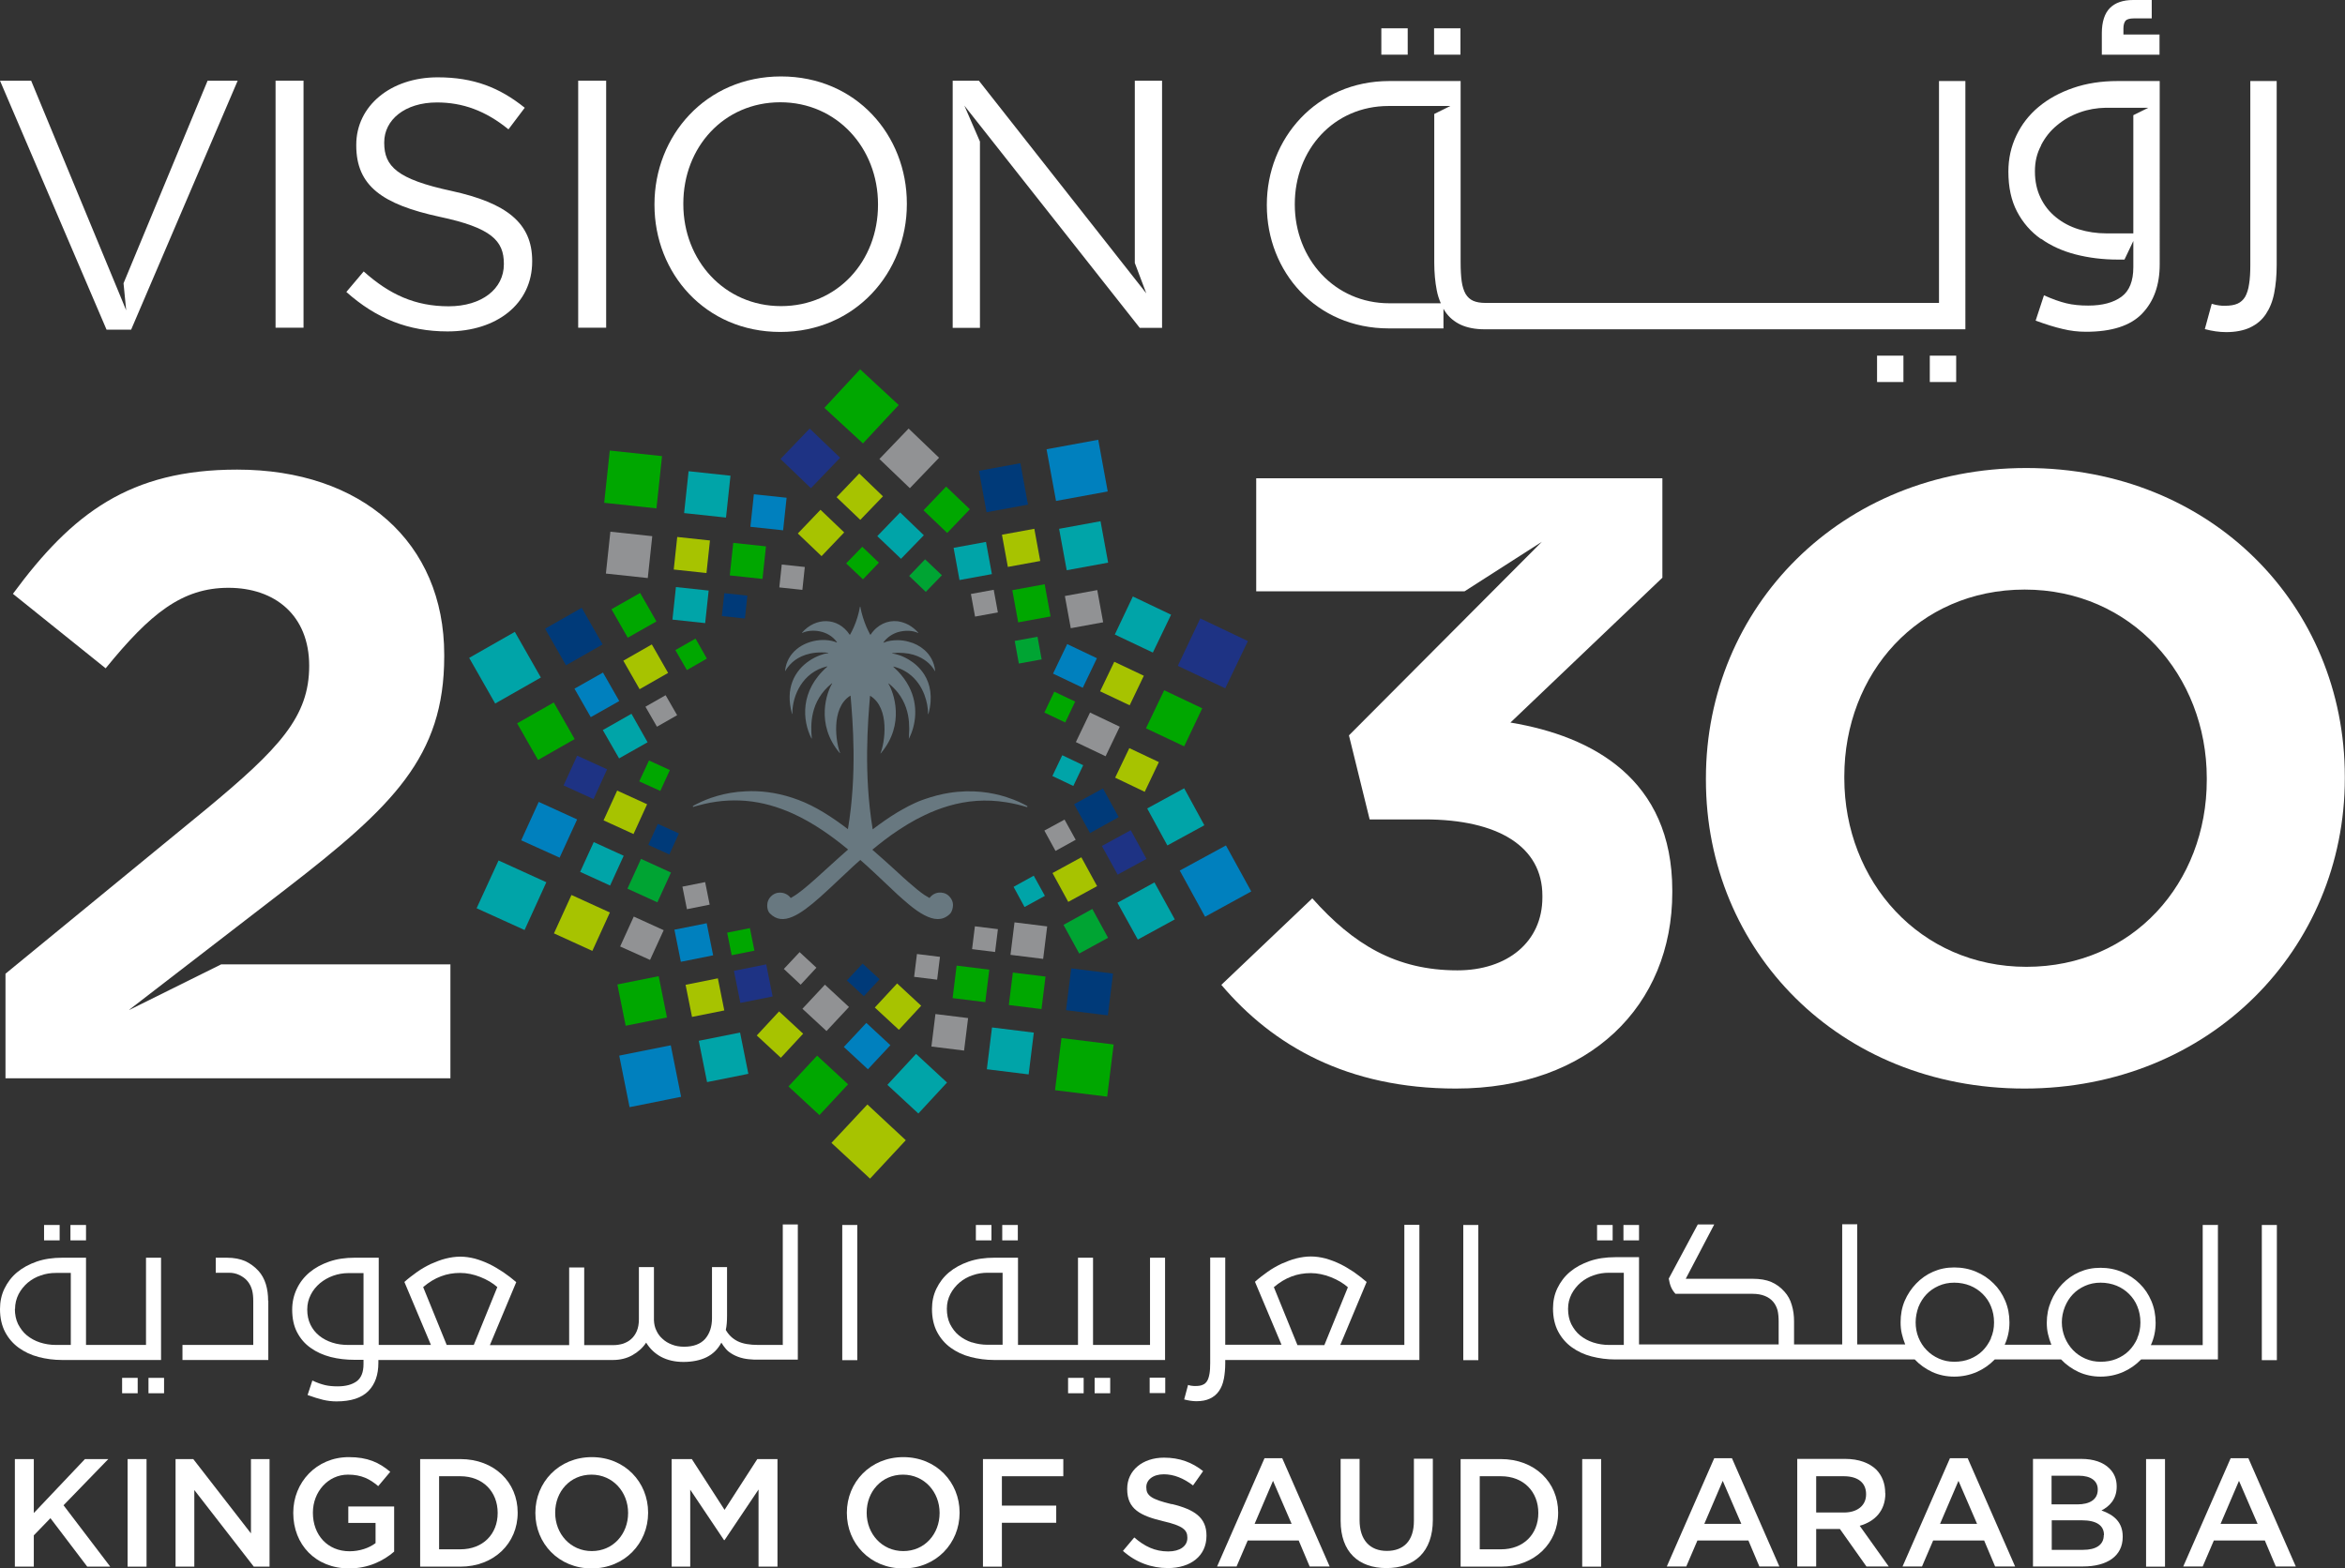 <?xml version="1.0" encoding="UTF-8"?>
<svg id="Layer_2" xmlns="http://www.w3.org/2000/svg" viewBox="0 0 132.5 88.64">
  <rect x="0" y="0" width="132.5" height="88.64" fill="#333333" stroke="none"/>
  <defs>
    <style>
      .cls-1 {
        fill: #687880;
      }

      .cls-2 {
        fill: #1e3384;
      }

      .cls-3 {
        fill: #0080be;
      }

      .cls-4 {
        fill: #00a700;
      }

      .cls-5 {
        fill: #fff;
      }

      .cls-6 {
        fill: #919294;
      }

      .cls-7 {
        fill: #a7c300;
      }

      .cls-8 {
        fill: #00a4a8;
      }

      .cls-9 {
        fill: #00a433;
      }

      .cls-10 {
        fill: #003a79;
      }
    </style>
  </defs>
  <g id="Layer_1-2" data-name="Layer_1">
    <g>
      <g>
        <rect class="cls-5" x="78.05" y="1.6" width="1.49" height="1.49"/>
        <rect class="cls-5" x="109.04" y="20.1" width="1.49" height="1.49"/>
        <path class="cls-5" d="M127.15,18.5c.37-.17.66-.42.88-.75.22-.33.38-.72.47-1.19.09-.46.14-.99.14-1.57V4.58h-1.49v10.41c0,.42-.02.78-.07,1.07-.04.29-.12.53-.22.71-.11.18-.25.31-.43.39-.18.08-.41.12-.7.12-.14,0-.25,0-.35-.02-.1-.01-.24-.04-.41-.09l-.39,1.43c.41.11.81.17,1.21.17.53,0,.98-.09,1.35-.26Z"/>
        <path class="cls-5" d="M122.03,1.95h-2.05v-.34c0-.19.04-.34.12-.44.07-.08.23-.13.46-.13h1.02V0h-1.05c-.57,0-1.01.15-1.31.45-.3.3-.46.78-.46,1.43v1.21h3.26v-1.15Z"/>
        <rect class="cls-5" x="106.06" y="20.1" width="1.49" height="1.49"/>
        <rect class="cls-5" x="81.03" y="1.6" width="1.49" height="1.49"/>
        <path class="cls-5" d="M115.32,13.49c.56.4,1.22.7,1.96.89.74.19,1.53.29,2.37.29h.39l.5-1.05v1.48c0,.78-.22,1.34-.67,1.67-.45.33-1.07.5-1.88.5-.46,0-.87-.04-1.24-.13-.37-.09-.79-.24-1.26-.45l-.47,1.43c.57.21,1.08.37,1.52.47.44.11.88.16,1.33.16,1.45,0,2.51-.34,3.17-1.03.66-.69.99-1.61.99-2.78V4.58h-2.38c-.92,0-1.76.13-2.51.39-.76.26-1.41.62-1.95,1.07-.54.45-.96.99-1.26,1.62-.3.63-.45,1.3-.45,2.04,0,.88.16,1.63.49,2.26.33.63.78,1.14,1.34,1.54ZM115.32,8.22c.23-.45.53-.83.91-1.14.38-.32.81-.56,1.29-.73.47-.17.96-.25,1.46-.26h0s2.41,0,2.41,0l-.85.42v6.68h-1.51c-.56,0-1.08-.08-1.57-.23-.49-.15-.92-.38-1.29-.68-.37-.3-.66-.66-.87-1.1-.21-.43-.32-.93-.32-1.49s.11-1.02.35-1.47Z"/>
        <path class="cls-5" d="M78.46,18.56h3.1v-1.11c.03.05.06.11.09.15.22.33.52.58.88.75.37.17.82.26,1.35.26h27.17V4.58h-1.49v12.54h-25.62c-.29,0-.52-.04-.7-.12-.18-.08-.32-.21-.43-.39-.1-.18-.18-.42-.22-.71-.04-.29-.06-.65-.06-1.07V4.58h-4.03c-4.12,0-6.92,3.26-6.92,6.99v.04c0,3.73,2.77,6.95,6.89,6.95ZM73.16,11.53c0-3.07,2.2-5.54,5.3-5.54h3.49l-.91.45v8.39c0,.58.05,1.11.14,1.57.05.27.13.51.23.74h-2.91c-3.09,0-5.34-2.51-5.34-5.58v-.04Z"/>
        <polygon class="cls-5" points="64.12 14.86 64.77 16.58 55.31 4.56 53.83 4.56 53.83 18.53 55.37 18.53 55.37 8 54.49 5.97 64.4 18.53 65.66 18.53 65.66 4.56 64.12 4.56 64.12 14.86"/>
        <path class="cls-5" d="M85.34,40.84l8.59-8.19v-5.62h-22.95v6.39h11.77l4.37-2.8-10.9,10.94,1.17,4.75h3.11c4.17,0,6.65,1.55,6.65,4.31v.1c0,2.52-1.99,4.12-4.8,4.12-3.45,0-5.87-1.45-8.2-4.07l-5.14,4.89c2.91,3.44,7.13,5.86,13.25,5.86,7.57,0,12.23-4.7,12.23-11.09v-.1c0-6.3-4.51-8.72-9.12-9.49Z"/>
        <path class="cls-5" d="M44.13,4.32c-4.26,0-7.15,3.37-7.15,7.22v.04c0,3.85,2.86,7.18,7.11,7.18s7.15-3.37,7.15-7.22v-.04c0-3.85-2.86-7.18-7.11-7.18ZM49.61,11.58c0,3.17-2.28,5.72-5.48,5.72s-5.52-2.59-5.52-5.76v-.04c0-3.17,2.28-5.72,5.48-5.72s5.52,2.59,5.52,5.76v.04Z"/>
        <path class="cls-5" d="M114.49,26.45c-10.48,0-18.1,7.89-18.1,17.53v.1c0,9.64,7.52,17.44,18,17.44s18.1-7.9,18.1-17.53v-.1c0-9.64-7.52-17.44-18-17.44ZM124.69,44.08c0,5.81-4.17,10.56-10.19,10.56s-10.29-4.84-10.29-10.66v-.1c0-5.81,4.17-10.56,10.19-10.56s10.29,4.84,10.29,10.66v.1Z"/>
        <rect class="cls-5" x="32.67" y="4.56" width="1.58" height="13.96"/>
        <path class="cls-5" d="M7.31,57.06l1.44-1.11,7.42-5.72c6.02-4.65,8.93-7.46,8.93-13.13v-.1c0-6.35-4.66-10.46-11.7-10.46-6.07,0-9.32,2.47-12.67,7.02l5.24,4.21c2.52-3.1,4.32-4.55,6.94-4.55s4.56,1.55,4.56,4.41-1.65,4.65-5.87,8.14L.31,55.03v5.91h25.14v-6.44h-12.95l-5.18,2.57Z"/>
        <polygon class="cls-5" points="7.41 18.63 13.43 4.56 11.73 4.56 6.98 16.01 7.13 17.54 6.74 16.59 2.62 6.64 1.76 4.56 0 4.56 6.02 18.63 7.41 18.63"/>
        <rect class="cls-5" x="15.57" y="4.56" width="1.58" height="13.96"/>
        <path class="cls-5" d="M25.51,10.79c-3.08-.66-3.8-1.4-3.8-2.71v-.04c0-1.26,1.16-2.25,2.98-2.25,1.44,0,2.74.46,4.04,1.52l.92-1.22c-1.42-1.14-2.88-1.72-4.92-1.72-2.66,0-4.6,1.62-4.6,3.81v.04c0,2.29,1.48,3.33,4.7,4.03,2.94.62,3.64,1.36,3.64,2.65v.04c0,1.38-1.24,2.37-3.12,2.37s-3.34-.66-4.8-1.97l-.98,1.16c1.68,1.5,3.5,2.23,5.72,2.23,2.78,0,4.78-1.56,4.78-3.95v-.04c0-2.13-1.44-3.27-4.56-3.95Z"/>
      </g>
      <polygon class="cls-2" points="45.75 24.22 47.47 25.87 45.82 27.59 44.1 25.94 45.75 24.22"/>
      <polygon class="cls-6" points="49.69 25.94 51.41 27.59 53.06 25.87 51.34 24.22 49.69 25.94"/>
      <polygon class="cls-7" points="47.27 28.1 48.61 29.38 49.89 28.05 48.55 26.76 47.27 28.1"/>
      <polygon class="cls-4" points="52.18 28.84 53.52 30.12 54.8 28.78 53.46 27.5 52.18 28.84"/>
      <polygon class="cls-7" points="45.08 30.15 46.42 31.43 47.7 30.09 46.36 28.81 45.08 30.15"/>
      <polygon class="cls-8" points="49.57 30.3 50.91 31.58 52.2 30.25 50.86 28.96 49.57 30.3"/>
      <polygon class="cls-4" points="47.81 31.84 48.76 32.74 49.66 31.8 48.72 30.9 47.81 31.84"/>
      <polygon class="cls-9" points="51.37 32.55 52.31 33.45 53.22 32.51 52.27 31.61 51.37 32.55"/>
      <rect class="cls-3" x="59.38" y="25.1" width="2.97" height="2.97" transform="translate(-3.8 11.41) rotate(-10.39)"/>
      <rect class="cls-10" x="55.51" y="26.38" width="2.38" height="2.38" transform="translate(-4.04 10.66) rotate(-10.38)"/>
      <rect class="cls-8" x="60.04" y="29.65" width="2.38" height="2.38" transform="translate(-4.56 11.55) rotate(-10.39)"/>
      <rect class="cls-7" x="56.77" y="30.04" width="1.86" height="1.85" transform="translate(-4.64 10.9) rotate(-10.38)"/>
      <rect class="cls-6" x="60.32" y="33.5" width="1.86" height="1.85" transform="translate(-5.2 11.6) rotate(-10.38)"/>
      <rect class="cls-8" x="54.03" y="30.78" width="1.86" height="1.85" transform="translate(-4.81 10.42) rotate(-10.38)"/>
      <rect class="cls-4" x="57.35" y="33.17" width="1.86" height="1.85" transform="translate(-5.19 11.06) rotate(-10.38)"/>
      <rect class="cls-6" x="54.97" y="33.44" width="1.31" height="1.3" transform="translate(-5.24 10.59) rotate(-10.39)"/>
      <rect class="cls-9" x="57.44" y="36.09" width="1.31" height="1.3" transform="translate(-5.66 11.05) rotate(-10.36)"/>
      <polygon class="cls-2" points="67.82 34.95 66.55 37.63 69.23 38.9 70.51 36.23 67.82 34.95"/>
      <polygon class="cls-8" points="64.01 33.71 62.99 35.86 65.14 36.88 66.17 34.74 64.01 33.71"/>
      <polygon class="cls-4" points="65.78 39.01 64.75 41.16 66.91 42.18 67.93 40.03 65.78 39.01"/>
      <polygon class="cls-7" points="62.96 37.4 62.16 39.07 63.83 39.86 64.63 38.19 62.96 37.4"/>
      <polygon class="cls-7" points="63.81 42.28 63.01 43.95 64.68 44.75 65.48 43.07 63.81 42.28"/>
      <polygon class="cls-3" points="60.3 36.4 59.5 38.07 61.18 38.87 61.98 37.2 60.3 36.4"/>
      <polygon class="cls-6" points="61.59 40.27 60.79 41.94 62.47 42.74 63.27 41.07 61.59 40.27"/>
      <polygon class="cls-4" points="59.57 39.09 59.01 40.27 60.19 40.83 60.75 39.65 59.57 39.09"/>
      <rect class="cls-8" x="59.68" y="42.9" width="1.3" height="1.31" transform="translate(-4.92 79.31) rotate(-64.55)"/>
      <polygon class="cls-3" points="69.27 47.78 66.66 49.2 68.09 51.81 70.7 50.38 69.27 47.78"/>
      <polygon class="cls-8" points="66.91 44.55 64.82 45.69 65.96 47.78 68.05 46.64 66.91 44.55"/>
      <polygon class="cls-8" points="65.23 49.87 63.14 51.02 64.29 53.1 66.38 51.96 65.23 49.87"/>
      <polygon class="cls-2" points="63.89 46.92 62.26 47.81 63.15 49.43 64.78 48.54 63.89 46.92"/>
      <polygon class="cls-9" points="61.72 51.37 60.09 52.27 60.98 53.89 62.61 53 61.72 51.37"/>
      <polygon class="cls-10" points="62.32 44.56 60.69 45.45 61.59 47.08 63.21 46.18 62.32 44.56"/>
      <polygon class="cls-7" points="61.1 48.45 59.47 49.34 60.36 50.97 61.99 50.08 61.1 48.45"/>
      <polygon class="cls-6" points="60.15 46.32 59.01 46.94 59.64 48.09 60.78 47.46 60.15 46.32"/>
      <polygon class="cls-8" points="58.41 49.49 57.27 50.12 57.89 51.26 59.04 50.63 58.41 49.49"/>
      <rect class="cls-4" x="59.78" y="58.83" width="2.97" height="2.97" transform="translate(-6.11 113.72) rotate(-82.95)"/>
      <rect class="cls-10" x="60.38" y="54.87" width="2.38" height="2.38" transform="translate(-1.64 110.27) rotate(-82.94)"/>
      <rect class="cls-8" x="55.9" y="58.21" width="2.38" height="2.38" transform="translate(-8.88 108.75) rotate(-82.94)"/>
      <rect class="cls-4" x="57.1" y="55.06" width="1.85" height="1.86" transform="translate(-4.65 106.71) rotate(-82.95)"/>
      <rect class="cls-6" x="52.73" y="57.41" width="1.85" height="1.86" transform="translate(-10.82 104.43) rotate(-82.95)"/>
      <rect class="cls-6" x="57.21" y="52.23" width="1.85" height="1.86" transform="translate(-1.77 104.32) rotate(-82.94)"/>
      <rect class="cls-4" x="53.94" y="54.67" width="1.85" height="1.86" transform="translate(-7.06 103.22) rotate(-82.94)"/>
      <rect class="cls-6" x="55.01" y="52.43" width="1.3" height="1.31" transform="translate(-3.86 101.8) rotate(-82.95)"/>
      <rect class="cls-6" x="51.73" y="53.98" width="1.3" height="1.31" transform="translate(-8.27 99.92) rotate(-82.95)"/>
      <polygon class="cls-7" points="51.18 64.44 49.01 62.42 46.98 64.59 49.16 66.61 51.18 64.44"/>
      <polygon class="cls-4" points="50.78 22.89 48.6 20.87 46.58 23.05 48.76 25.06 50.78 22.89"/>
      <polygon class="cls-8" points="53.51 61.18 51.76 59.56 50.14 61.31 51.89 62.93 53.51 61.18"/>
      <polygon class="cls-4" points="47.92 61.28 46.17 59.66 44.55 61.4 46.3 63.02 47.92 61.28"/>
      <polygon class="cls-3" points="50.31 59.07 48.95 57.81 47.68 59.17 49.04 60.43 50.31 59.07"/>
      <polygon class="cls-7" points="45.38 58.42 44.02 57.16 42.76 58.52 44.12 59.78 45.38 58.42"/>
      <polygon class="cls-7" points="52.05 56.84 50.69 55.58 49.43 56.94 50.79 58.2 52.05 56.84"/>
      <polygon class="cls-6" points="47.97 56.91 46.61 55.65 45.34 57.01 46.7 58.27 47.97 56.91"/>
      <polygon class="cls-10" points="49.7 55.34 48.74 54.46 47.85 55.41 48.81 56.3 49.7 55.34"/>
      <polygon class="cls-6" points="46.13 54.69 45.18 53.81 44.29 54.76 45.24 55.65 46.13 54.69"/>
      <rect class="cls-3" x="35.25" y="59.33" width="2.97" height="2.97" transform="translate(-11.23 8.41) rotate(-11.33)"/>
      <rect class="cls-8" x="39.69" y="58.57" width="2.38" height="2.38" transform="translate(-10.94 9.19) rotate(-11.33)"/>
      <rect class="cls-4" x="35.1" y="55.38" width="2.38" height="2.38" transform="translate(-10.42 8.24) rotate(-11.34)"/>
      <rect class="cls-7" x="38.9" y="55.46" width="1.86" height="1.85" transform="translate(-10.3 8.92) rotate(-11.33)"/>
      <rect class="cls-2" x="41.63" y="54.67" width="1.86" height="1.85" transform="translate(-10.09 9.44) rotate(-11.33)"/>
      <rect class="cls-3" x="38.27" y="52.34" width="1.86" height="1.85" transform="translate(-9.7 8.74) rotate(-11.33)"/>
      <rect class="cls-4" x="41.2" y="52.57" width="1.31" height="1.3" transform="translate(-9.63 9.25) rotate(-11.32)"/>
      <rect class="cls-6" x="38.68" y="49.96" width="1.31" height="1.3" transform="translate(-9.19 8.73) rotate(-11.34)"/>
      <polygon class="cls-8" points="29.64 52.56 30.87 49.86 28.17 48.63 26.93 51.33 29.64 52.56"/>
      <polygon class="cls-7" points="33.47 53.74 34.46 51.57 32.29 50.58 31.3 52.75 33.47 53.74"/>
      <polygon class="cls-3" points="31.62 48.47 32.61 46.31 30.44 45.32 29.45 47.49 31.62 48.47"/>
      <rect class="cls-8" x="33.08" y="47.88" width="1.85" height="1.86" transform="translate(-24.51 59.5) rotate(-65.48)"/>
      <polygon class="cls-6" points="36.73 54.25 37.5 52.57 35.81 51.8 35.04 53.49 36.73 54.25"/>
      <rect class="cls-2" x="32.15" y="43.01" width="1.85" height="1.86" transform="translate(-20.63 55.79) rotate(-65.48)"/>
      <rect class="cls-9" x="35.75" y="48.84" width="1.85" height="1.86" transform="translate(-23.82 62.48) rotate(-65.48)"/>
      <rect class="cls-7" x="34.4" y="44.99" width="1.85" height="1.86" transform="translate(-21.11 58.97) rotate(-65.46)"/>
      <polygon class="cls-10" points="37.82 48.29 38.36 47.1 37.17 46.56 36.63 47.75 37.82 48.29"/>
      <polygon class="cls-4" points="37.31 44.7 37.85 43.52 36.67 42.98 36.12 44.16 37.31 44.7"/>
      <polygon class="cls-8" points="27.98 39.76 30.56 38.29 29.09 35.71 26.51 37.18 27.98 39.76"/>
      <polygon class="cls-4" points="30.4 42.95 32.47 41.77 31.29 39.7 29.22 40.88 30.4 42.95"/>
      <polygon class="cls-10" points="31.98 37.6 34.05 36.42 32.87 34.35 30.8 35.53 31.98 37.6"/>
      <polygon class="cls-3" points="33.38 40.53 34.99 39.62 34.07 38.01 32.46 38.92 33.38 40.53"/>
      <polygon class="cls-4" points="35.47 36.04 37.09 35.12 36.17 33.51 34.55 34.43 35.47 36.04"/>
      <polygon class="cls-8" points="34.98 42.86 36.59 41.95 35.68 40.34 34.06 41.26 34.98 42.86"/>
      <polygon class="cls-7" points="36.14 38.95 37.75 38.03 36.83 36.42 35.22 37.34 36.14 38.95"/>
      <polygon class="cls-6" points="37.12 41.07 38.26 40.42 37.61 39.29 36.47 39.94 37.12 41.07"/>
      <polygon class="cls-4" points="38.81 37.87 39.94 37.22 39.3 36.09 38.16 36.74 38.81 37.87"/>
      <rect class="cls-4" x="34.29" y="25.61" width="2.97" height="2.97" transform="translate(5.03 59.79) rotate(-83.9)"/>
      <rect class="cls-6" x="34.35" y="30.16" width="2.38" height="2.38" transform="translate(.59 63.36) rotate(-83.89)"/>
      <rect class="cls-8" x="38.77" y="26.75" width="2.38" height="2.38" transform="translate(7.93 64.7) rotate(-83.89)"/>
      <rect class="cls-7" x="38.16" y="30.44" width="1.85" height="1.86" transform="translate(3.74 66.89) rotate(-83.89)"/>
      <rect class="cls-3" x="42.49" y="28.02" width="1.85" height="1.86" transform="translate(10.03 69.05) rotate(-83.91)"/>
      <rect class="cls-8" x="38.09" y="33.27" width="1.85" height="1.86" transform="translate(.86 69.35) rotate(-83.89)"/>
      <rect class="cls-4" x="41.33" y="30.77" width="1.85" height="1.86" transform="translate(6.24 70.34) rotate(-83.89)"/>
      <rect class="cls-10" x="40.85" y="33.58" width="1.3" height="1.31" transform="translate(3.05 71.86) rotate(-83.89)"/>
      <rect class="cls-6" x="44.1" y="31.97" width="1.3" height="1.31" transform="translate(7.58 73.67) rotate(-83.93)"/>
      <path class="cls-1" d="M58.05,45.56c-.22-.13-.62-.33-1.18-.51-.8-.26-1.92-.45-3.24-.24-.45.07-.91.19-1.4.36-.05.02-.09.03-.14.05-.25.09-.5.21-.74.33-.21.11-.42.23-.63.35-.48.29-.95.62-1.41.97-.52-3.16-.27-6.1-.15-7.54,0,0,.01-.01.02,0,1.12.7.81,2.67.57,3.24,0,.01.01.02.02,0,1.4-1.65.71-3.47.43-3.93,0-.01,0-.02.02-.01.2.16.37.34.51.51.43.55.59,1.15.63,1.67.02.28.02.53,0,.76,0,.06,0,.11-.01.17,0,0,0,.01.01,0,0,0,0,0,0,0,.38-.74.56-1.86,0-2.94-.15-.29-.36-.59-.63-.87-.08-.08-.16-.16-.25-.24,0,0,0-.02,0-.02.08.02.16.04.24.07.24.08.45.2.63.33.42.31.71.74.88,1.19.14.37.21.75.21,1.09,0,.01.02.01.02,0,.26-.96.1-1.69-.23-2.22-.24-.38-.56-.66-.88-.85-.22-.13-.44-.23-.63-.28-.11-.03-.22-.06-.3-.07-.01,0-.01-.02,0-.02.1,0,.2-.01.3-.02.24,0,.44.02.63.05.37.07.66.2.88.35.36.24.53.52.59.63,0,.01.02,0,.02,0-.05-.51-.29-.91-.61-1.19-.25-.22-.56-.38-.88-.46-.21-.06-.42-.09-.63-.09-.28,0-.56.04-.79.14,0,0-.02,0-.01-.02.21-.29.5-.47.8-.57.21-.06.43-.09.63-.08.19.01.38.05.52.12.01,0,.02,0,.01-.02-.16-.18-.34-.32-.53-.43-.2-.11-.42-.18-.63-.21-.57-.06-1.14.18-1.53.76,0,0-.01,0-.02,0-.07-.13-.14-.28-.21-.43-.15-.35-.28-.76-.35-1.15,0-.01-.02-.01-.02,0-.07.4-.19.8-.35,1.16-.07.15-.14.3-.21.42,0,0-.01,0-.02,0-.67-1.01-1.93-.99-2.69-.12,0,0,0,.02.01.02.51-.24,1.47-.17,1.96.52,0,0,0,.02-.01.02-.75-.31-1.9-.11-2.51.62-.22.26-.37.59-.41.98,0,.01.02.02.02,0,.05-.09.17-.28.39-.48.36-.32.99-.64,2.02-.54.01,0,.02.02,0,.02-.53.07-1.62.54-2.02,1.62-.18.48-.22,1.07-.02,1.81,0,.01.02.01.02,0,0-.02,0-.03,0-.05.01-.98.57-2.3,1.96-2.63.01,0,.02.01.01.02-1.56,1.37-1.4,3.05-.89,4.05,0,.01.02,0,.02,0-.07-.75-.12-2.1,1.13-3.11,0,0,.02,0,.02.01-.29.46-.97,2.28.43,3.93,0,0,.02,0,.02,0-.23-.56-.55-2.53.57-3.24,0,0,.02,0,.02,0,.12,1.44.38,4.38-.15,7.54-.9-.69-1.85-1.3-2.79-1.65-.12-.04-.23-.08-.34-.12-.97-.32-1.86-.41-2.64-.37-1.25.05-2.2.43-2.72.69-.11.05-.19.1-.26.14-.03.02,0,.06.02.05.08-.03.16-.05.24-.07.96-.27,1.86-.34,2.72-.27.94.08,1.81.34,2.64.71,1.15.52,2.2,1.26,3.14,2.04-1.33,1.16-2.45,2.29-3.14,2.68-.03.02-.07.04-.1.06-.16-.22-.45-.35-.76-.29-.27.06-.49.28-.55.54-.05.24,0,.5.14.63.36.36.78.39,1.27.18.92-.39,2.07-1.6,3.47-2.89.12-.11.24-.22.36-.32.12.11.24.21.36.32.64.58,1.22,1.15,1.75,1.64.22.2.43.38.63.55.31.26.61.47.88.61.54.28,1,.32,1.4-.03.02-.02.04-.04.06-.06.09-.09.2-.39.14-.63-.03-.14-.11-.26-.21-.36-.09-.09-.21-.16-.34-.18-.31-.07-.59.06-.76.29-.09-.05-.19-.11-.3-.18-.25-.17-.55-.42-.88-.71-.2-.17-.41-.37-.63-.57-.43-.39-.91-.83-1.42-1.27.45-.37.92-.74,1.42-1.07.21-.14.42-.27.63-.4.29-.17.58-.33.88-.47.45-.22.92-.4,1.4-.54,1-.29,2.08-.39,3.24-.2.38.06.76.15,1.16.27.03,0,.05-.03.02-.05"/>
      <g>
        <rect class="cls-5" x="6.9" y="77.87" width=".88" height=".87"/>
        <path class="cls-5" d="M65.83,76.86v-5.78h-.85v4.93h-3.22v-4.93h-.85v4.93h-3.39v-4.93h-1.34c-.53,0-1.02.07-1.45.22-.43.15-.8.35-1.11.61-.31.26-.54.57-.71.92-.17.35-.25.74-.25,1.15,0,.5.1.94.29,1.3.19.36.45.66.77.89.32.23.69.41,1.12.52.43.11.87.17,1.34.17h9.66ZM54.92,75.87c-.28-.09-.53-.23-.74-.4-.21-.17-.37-.39-.5-.64-.12-.25-.18-.54-.18-.86s.07-.58.2-.84c.13-.25.31-.47.52-.65.22-.18.46-.32.74-.41.28-.1.56-.14.85-.14h.84v4.07h-.84c-.32,0-.62-.05-.9-.14Z"/>
        <rect class="cls-5" x="47.59" y="69.23" width=".85" height="7.64"/>
        <rect class="cls-5" x="56.63" y="69.23" width=".88" height=".87"/>
        <rect class="cls-5" x="64.96" y="77.86" width=".88" height=".87"/>
        <rect class="cls-5" x="8.39" y="77.87" width=".88" height=".87"/>
        <path class="cls-5" d="M44.25,76.01h-1.4c-.5,0-.89-.07-1.17-.21-.28-.14-.51-.35-.67-.64.05-.22.07-.49.07-.8v-2.75h-.85v2.88c0,.49-.13.88-.39,1.18-.26.29-.66.44-1.19.44-.25,0-.48-.04-.68-.12-.21-.08-.38-.18-.53-.32-.15-.13-.27-.29-.35-.47-.09-.18-.13-.37-.14-.58v-3.01h-.85v2.95c0,.26-.04.48-.12.67-.08.18-.18.33-.32.45-.13.12-.29.2-.46.26-.17.05-.35.08-.54.08h-1.65v-4.39h-.85v4.39h-4.48l1.49-3.56c-.23-.2-.47-.38-.73-.56-.26-.17-.52-.33-.79-.46-.27-.13-.54-.23-.82-.31-.28-.07-.55-.11-.82-.11s-.55.04-.83.11c-.28.07-.55.18-.83.3-.27.13-.54.28-.79.46-.25.18-.49.36-.71.56l1.5,3.56h-2.95v-4.93h-1.36c-.53,0-1.01.07-1.44.22-.43.15-.8.35-1.11.61-.31.26-.55.57-.72.93-.17.36-.26.75-.26,1.17,0,.5.09.93.28,1.29.19.36.44.65.77.88.32.23.7.4,1.12.51.43.11.88.16,1.35.16h.51v.25c0,.45-.13.77-.38.96-.26.19-.62.29-1.08.29-.26,0-.5-.02-.71-.07-.21-.05-.45-.13-.72-.26l-.27.82c.33.12.62.21.87.27.25.06.51.09.76.09.83,0,1.43-.2,1.81-.59.38-.39.56-.92.56-1.59v-.16h13.25c.41,0,.78-.09,1.1-.27.32-.18.58-.41.78-.71.21.34.49.61.84.8.36.19.78.29,1.27.29s.95-.09,1.31-.27c.36-.18.63-.45.83-.82.07.12.16.24.26.36.1.12.24.22.4.31.16.09.36.17.59.22.18.04.39.06.61.07h0s2.46,0,2.46,0v-7.64h-.85v6.79ZM20.54,76.01h-.86c-.32,0-.62-.04-.9-.13-.28-.09-.53-.22-.74-.39-.21-.17-.38-.38-.5-.63-.12-.25-.18-.53-.18-.85s.07-.58.2-.84c.13-.26.31-.47.52-.65.22-.18.46-.32.74-.42.28-.1.57-.15.86-.15h.86v4.06ZM25.24,76.01l-1.33-3.27c.33-.28.66-.48,1.01-.61.34-.13.7-.19,1.08-.19s.76.08,1.14.23c.38.15.7.34.96.57l-1.33,3.27h-1.52Z"/>
        <rect class="cls-5" x="3.98" y="69.23" width=".88" height=".87"/>
        <rect class="cls-5" x="90.24" y="69.23" width=".88" height=".87"/>
        <rect class="cls-5" x="82.68" y="69.23" width=".85" height="7.64"/>
        <rect class="cls-5" x="55.14" y="69.23" width=".88" height=".87"/>
        <path class="cls-5" d="M15.15,73.51c0-.33-.04-.65-.13-.94-.09-.29-.23-.54-.41-.74-.23-.25-.48-.43-.76-.56-.28-.12-.62-.19-1.03-.19h-.63v.85h.75c.21,0,.4.04.59.13.18.09.34.2.46.35.12.15.2.31.25.49.05.18.07.39.07.64v2.47h-4v.85h4.85v-3.35Z"/>
        <rect class="cls-5" x="127.8" y="69.23" width=".85" height="7.64"/>
        <rect class="cls-5" x="91.73" y="69.23" width=".88" height=".87"/>
        <path class="cls-5" d="M125.31,69.23h-.85v6.79h-2.93c.18-.39.27-.81.27-1.26s-.08-.85-.24-1.23c-.16-.38-.38-.71-.66-.98-.28-.28-.61-.5-.99-.66-.38-.16-.79-.24-1.23-.24s-.82.08-1.19.24c-.37.16-.69.39-.96.67-.27.28-.49.61-.64.98-.16.38-.24.78-.24,1.21,0,.23.02.45.07.65.05.21.11.41.19.6h-2.64c.18-.39.27-.81.27-1.26s-.08-.85-.24-1.23c-.16-.38-.38-.71-.66-.98-.28-.28-.61-.5-.99-.66-.38-.16-.79-.24-1.23-.24s-.82.08-1.19.24c-.37.16-.69.39-.96.67-.27.28-.49.61-.65.98-.16.38-.23.78-.23,1.21,0,.23.02.45.07.65.05.21.11.41.19.6h-2.71v-6.79h-.85v6.79h-2.72v-1.3c0-.33-.04-.64-.13-.93-.08-.29-.22-.54-.41-.75-.22-.25-.47-.43-.75-.55-.28-.12-.63-.18-1.06-.18h-3.77l1.61-3.07h-.93l-1.64,3.06c.03.18.07.34.13.48s.14.26.25.38h4.35c.27,0,.5.04.7.12.2.08.35.19.47.33.12.14.2.31.25.49.04.18.06.39.06.62v1.3h-7.89v-4.93h-1.34c-.53,0-1.02.07-1.45.22-.43.15-.8.35-1.11.61-.31.26-.54.57-.71.92-.17.35-.25.74-.25,1.15,0,.5.1.94.29,1.3.19.36.45.66.77.89.32.23.69.41,1.12.52.43.11.87.17,1.34.17h16.92c.28.3.61.53.99.71.38.17.79.26,1.24.26s.88-.09,1.27-.26c.39-.17.73-.41,1.02-.71h3.75c.28.3.61.53.99.71.38.17.79.26,1.24.26s.88-.09,1.27-.26c.39-.17.73-.41,1.02-.71h4.34v-7.64ZM91.76,76.01h-.84c-.32,0-.62-.05-.9-.14-.28-.09-.53-.23-.74-.4-.21-.17-.37-.39-.5-.64-.12-.25-.18-.54-.18-.86s.07-.58.2-.84c.13-.25.31-.47.52-.65.22-.18.46-.32.74-.41.28-.1.56-.14.85-.14h.84v4.07ZM112.5,75.63c-.12.27-.28.51-.48.71-.2.2-.44.35-.71.46-.27.11-.57.16-.89.16s-.6-.06-.87-.18c-.27-.12-.5-.28-.69-.48-.2-.2-.35-.44-.46-.71-.11-.27-.16-.56-.16-.86s.06-.59.16-.87c.11-.27.26-.51.45-.71.19-.2.42-.36.69-.48.27-.12.56-.18.88-.18s.63.06.9.17c.27.11.51.27.71.47.2.2.36.43.47.71.11.27.17.57.17.9s-.06.62-.18.89ZM120.77,75.63c-.12.27-.28.51-.48.71-.2.2-.44.35-.71.46-.27.11-.57.16-.89.16s-.6-.06-.87-.18c-.27-.12-.5-.28-.69-.48-.19-.2-.35-.44-.46-.71-.11-.27-.17-.56-.17-.86s.06-.59.17-.87c.11-.27.26-.51.45-.71.19-.2.42-.36.69-.48.27-.12.56-.18.88-.18s.63.06.9.17c.27.11.51.27.71.47.2.2.36.43.47.71.11.27.17.57.17.9s-.06.62-.18.89Z"/>
        <path class="cls-5" d="M2.17,76.69c.43.11.87.17,1.34.17h5.59v-5.78h-.85v4.93h-3.39v-4.93h-1.34c-.53,0-1.02.07-1.45.22-.43.15-.8.35-1.11.61-.31.26-.54.57-.71.92-.17.35-.25.74-.25,1.15,0,.5.1.94.29,1.3.19.36.45.66.77.89.32.23.69.41,1.12.52ZM.85,73.98c0-.3.07-.58.2-.84.13-.25.31-.47.52-.65.22-.18.46-.32.74-.41.28-.1.56-.14.85-.14h.84v4.07h-.84c-.32,0-.62-.05-.9-.14-.28-.09-.53-.23-.74-.4-.21-.17-.37-.39-.5-.64-.12-.25-.18-.54-.18-.86Z"/>
        <rect class="cls-5" x="61.85" y="77.87" width=".88" height=".87"/>
        <rect class="cls-5" x="60.35" y="77.87" width=".88" height=".87"/>
        <path class="cls-5" d="M69.15,77.94c.05-.27.08-.57.08-.9v-.18h10.97v-7.64h-.85v6.79h-3.62l1.49-3.56c-.23-.2-.47-.38-.72-.56-.26-.17-.52-.33-.79-.46-.27-.13-.54-.23-.82-.31-.28-.07-.55-.11-.82-.11s-.55.04-.83.11c-.28.07-.55.18-.83.3-.27.13-.54.28-.79.46-.25.18-.49.36-.71.56l1.5,3.56h-3.18v-4.93h-.85v5.96c0,.24-.01.45-.04.61-.03.17-.07.3-.13.4s-.14.18-.25.22c-.1.05-.24.07-.4.07-.08,0-.15,0-.2-.01-.06,0-.13-.02-.23-.05l-.22.82c.23.06.47.1.69.1.31,0,.56-.05.77-.15.21-.1.38-.24.51-.43.13-.19.22-.41.27-.68ZM71.97,72.75c.33-.28.66-.48,1.01-.61.34-.13.71-.19,1.08-.19s.76.08,1.14.23c.38.15.7.34.96.57l-1.33,3.27h-1.52l-1.33-3.27Z"/>
        <rect class="cls-5" x="2.49" y="69.23" width=".88" height=".87"/>
        <polygon class="cls-5" points="6.12 82.46 4.8 82.46 1.91 85.51 1.91 82.46 .84 82.46 .84 88.54 1.91 88.54 1.91 86.77 2.85 85.8 4.93 88.54 6.23 88.54 3.59 85.07 6.12 82.46"/>
        <rect class="cls-5" x="7.21" y="82.46" width="1.07" height="6.08"/>
        <polygon class="cls-5" points="14.18 86.66 10.92 82.46 9.92 82.46 9.92 88.54 10.98 88.54 10.98 84.21 14.34 88.54 15.23 88.54 15.23 82.46 14.18 82.46 14.18 86.66"/>
        <path class="cls-5" d="M19.66,86.07h1.56v1.14c-.37.28-.9.46-1.47.46-1.24,0-2.07-.92-2.07-2.17v-.02c0-1.16.85-2.14,1.98-2.14.77,0,1.24.25,1.71.65l.68-.81c-.63-.53-1.28-.83-2.34-.83-1.84,0-3.14,1.44-3.14,3.14v.02c0,1.77,1.25,3.13,3.16,3.13,1.08,0,1.94-.43,2.54-.95v-2.55h-2.59v.93Z"/>
        <path class="cls-5" d="M26.01,82.46h-2.27v6.08h2.27c1.91,0,3.24-1.33,3.24-3.04v-.02c0-1.71-1.32-3.02-3.24-3.02ZM28.12,85.51c0,1.19-.83,2.05-2.11,2.05h-1.2v-4.13h1.2c1.28,0,2.11.88,2.11,2.07v.02Z"/>
        <path class="cls-5" d="M33.44,82.35c-1.87,0-3.19,1.43-3.19,3.14v.02c0,1.71,1.31,3.13,3.18,3.13s3.19-1.43,3.19-3.14v-.02c0-1.71-1.31-3.13-3.18-3.13ZM35.49,85.51c0,1.18-.84,2.15-2.05,2.15s-2.07-.98-2.07-2.16v-.02c0-1.18.84-2.14,2.05-2.14s2.07.98,2.07,2.16v.02Z"/>
        <polygon class="cls-5" points="40.94 85.33 39.09 82.46 37.95 82.46 37.95 88.54 39 88.54 39 84.19 40.91 87.04 40.94 87.04 42.86 84.18 42.86 88.54 43.93 88.54 43.93 82.46 42.79 82.46 40.94 85.33"/>
        <path class="cls-5" d="M51.04,82.35c-1.87,0-3.19,1.43-3.19,3.14v.02c0,1.71,1.31,3.13,3.18,3.13s3.19-1.43,3.19-3.14v-.02c0-1.71-1.31-3.13-3.18-3.13ZM53.09,85.51c0,1.18-.84,2.15-2.05,2.15s-2.07-.98-2.07-2.16v-.02c0-1.18.84-2.14,2.05-2.14s2.07.98,2.07,2.16v.02Z"/>
        <polygon class="cls-5" points="55.54 88.54 56.61 88.54 56.61 86.06 59.68 86.06 59.68 85.09 56.61 85.09 56.61 83.43 60.08 83.43 60.08 82.46 55.54 82.46 55.54 88.54"/>
        <path class="cls-5" d="M66.21,85.01c-1.17-.28-1.44-.49-1.44-.95v-.02c0-.4.37-.72.99-.72.56,0,1.11.22,1.65.63l.57-.81c-.62-.49-1.32-.76-2.21-.76-1.21,0-2.08.72-2.08,1.76v.02c0,1.12.73,1.5,2.03,1.81,1.13.26,1.37.5,1.37.93v.02c0,.46-.42.76-1.08.76-.76,0-1.34-.29-1.92-.79l-.64.76c.73.65,1.61.97,2.54.97,1.28,0,2.18-.68,2.18-1.82v-.02c0-1.01-.67-1.47-1.96-1.78Z"/>
        <path class="cls-5" d="M71.45,82.41l-2.68,6.12h1.1l.63-1.47h2.88l.62,1.47h1.13l-2.68-6.12h-.99ZM70.89,86.12l1.04-2.43,1.05,2.43h-2.1Z"/>
        <path class="cls-5" d="M79.89,85.96c0,1.12-.58,1.69-1.53,1.69s-1.54-.61-1.54-1.74v-3.46h-1.07v3.5c0,1.76,1.01,2.67,2.59,2.67s2.62-.91,2.62-2.73v-3.45h-1.07v3.5Z"/>
        <path class="cls-5" d="M84.8,82.46h-2.27v6.08h2.27c1.91,0,3.24-1.33,3.24-3.04v-.02c0-1.71-1.32-3.02-3.24-3.02ZM86.92,85.51c0,1.19-.83,2.05-2.11,2.05h-1.2v-4.13h1.2c1.28,0,2.11.88,2.11,2.07v.02Z"/>
        <rect class="cls-5" x="89.4" y="82.46" width="1.07" height="6.08"/>
        <path class="cls-5" d="M96.86,82.41l-2.68,6.12h1.1l.63-1.47h2.88l.62,1.47h1.13l-2.68-6.12h-.99ZM96.3,86.12l1.04-2.43,1.05,2.43h-2.1Z"/>
        <path class="cls-5" d="M106.52,84.39v-.02c0-.53-.18-.98-.5-1.31-.39-.38-.99-.61-1.76-.61h-2.71v6.08h1.07v-2.12h1.34l1.5,2.12h1.26l-1.64-2.3c.85-.24,1.45-.84,1.45-1.84ZM102.62,85.47v-2.04h1.56c.79,0,1.26.36,1.26,1.01v.02c0,.62-.49,1.02-1.25,1.02h-1.57Z"/>
        <path class="cls-5" d="M110.18,82.41l-2.68,6.12h1.1l.63-1.47h2.88l.62,1.47h1.13l-2.68-6.12h-.99ZM109.62,86.12l1.04-2.43,1.05,2.43h-2.1Z"/>
        <path class="cls-5" d="M118.73,85.37c.45-.23.87-.63.87-1.35v-.02c0-.41-.14-.74-.41-1.01-.35-.35-.9-.54-1.59-.54h-2.73v6.08h2.82c1.36,0,2.25-.58,2.25-1.67v-.02c0-.82-.5-1.23-1.21-1.48ZM115.92,83.4h1.54c.69,0,1.07.3,1.07.77v.02c0,.56-.46.83-1.15.83h-1.46v-1.62ZM118.87,86.76c0,.55-.44.83-1.17.83h-1.77v-1.67h1.7c.84,0,1.25.3,1.25.82v.02Z"/>
        <rect class="cls-5" x="121.26" y="82.46" width="1.07" height="6.08"/>
        <path class="cls-5" d="M127.03,82.41h-.99l-2.68,6.12h1.1l.63-1.47h2.88l.62,1.47h1.13l-2.68-6.12ZM125.47,86.12l1.04-2.43,1.05,2.43h-2.1Z"/>
      </g>
    </g>
  </g>
</svg>